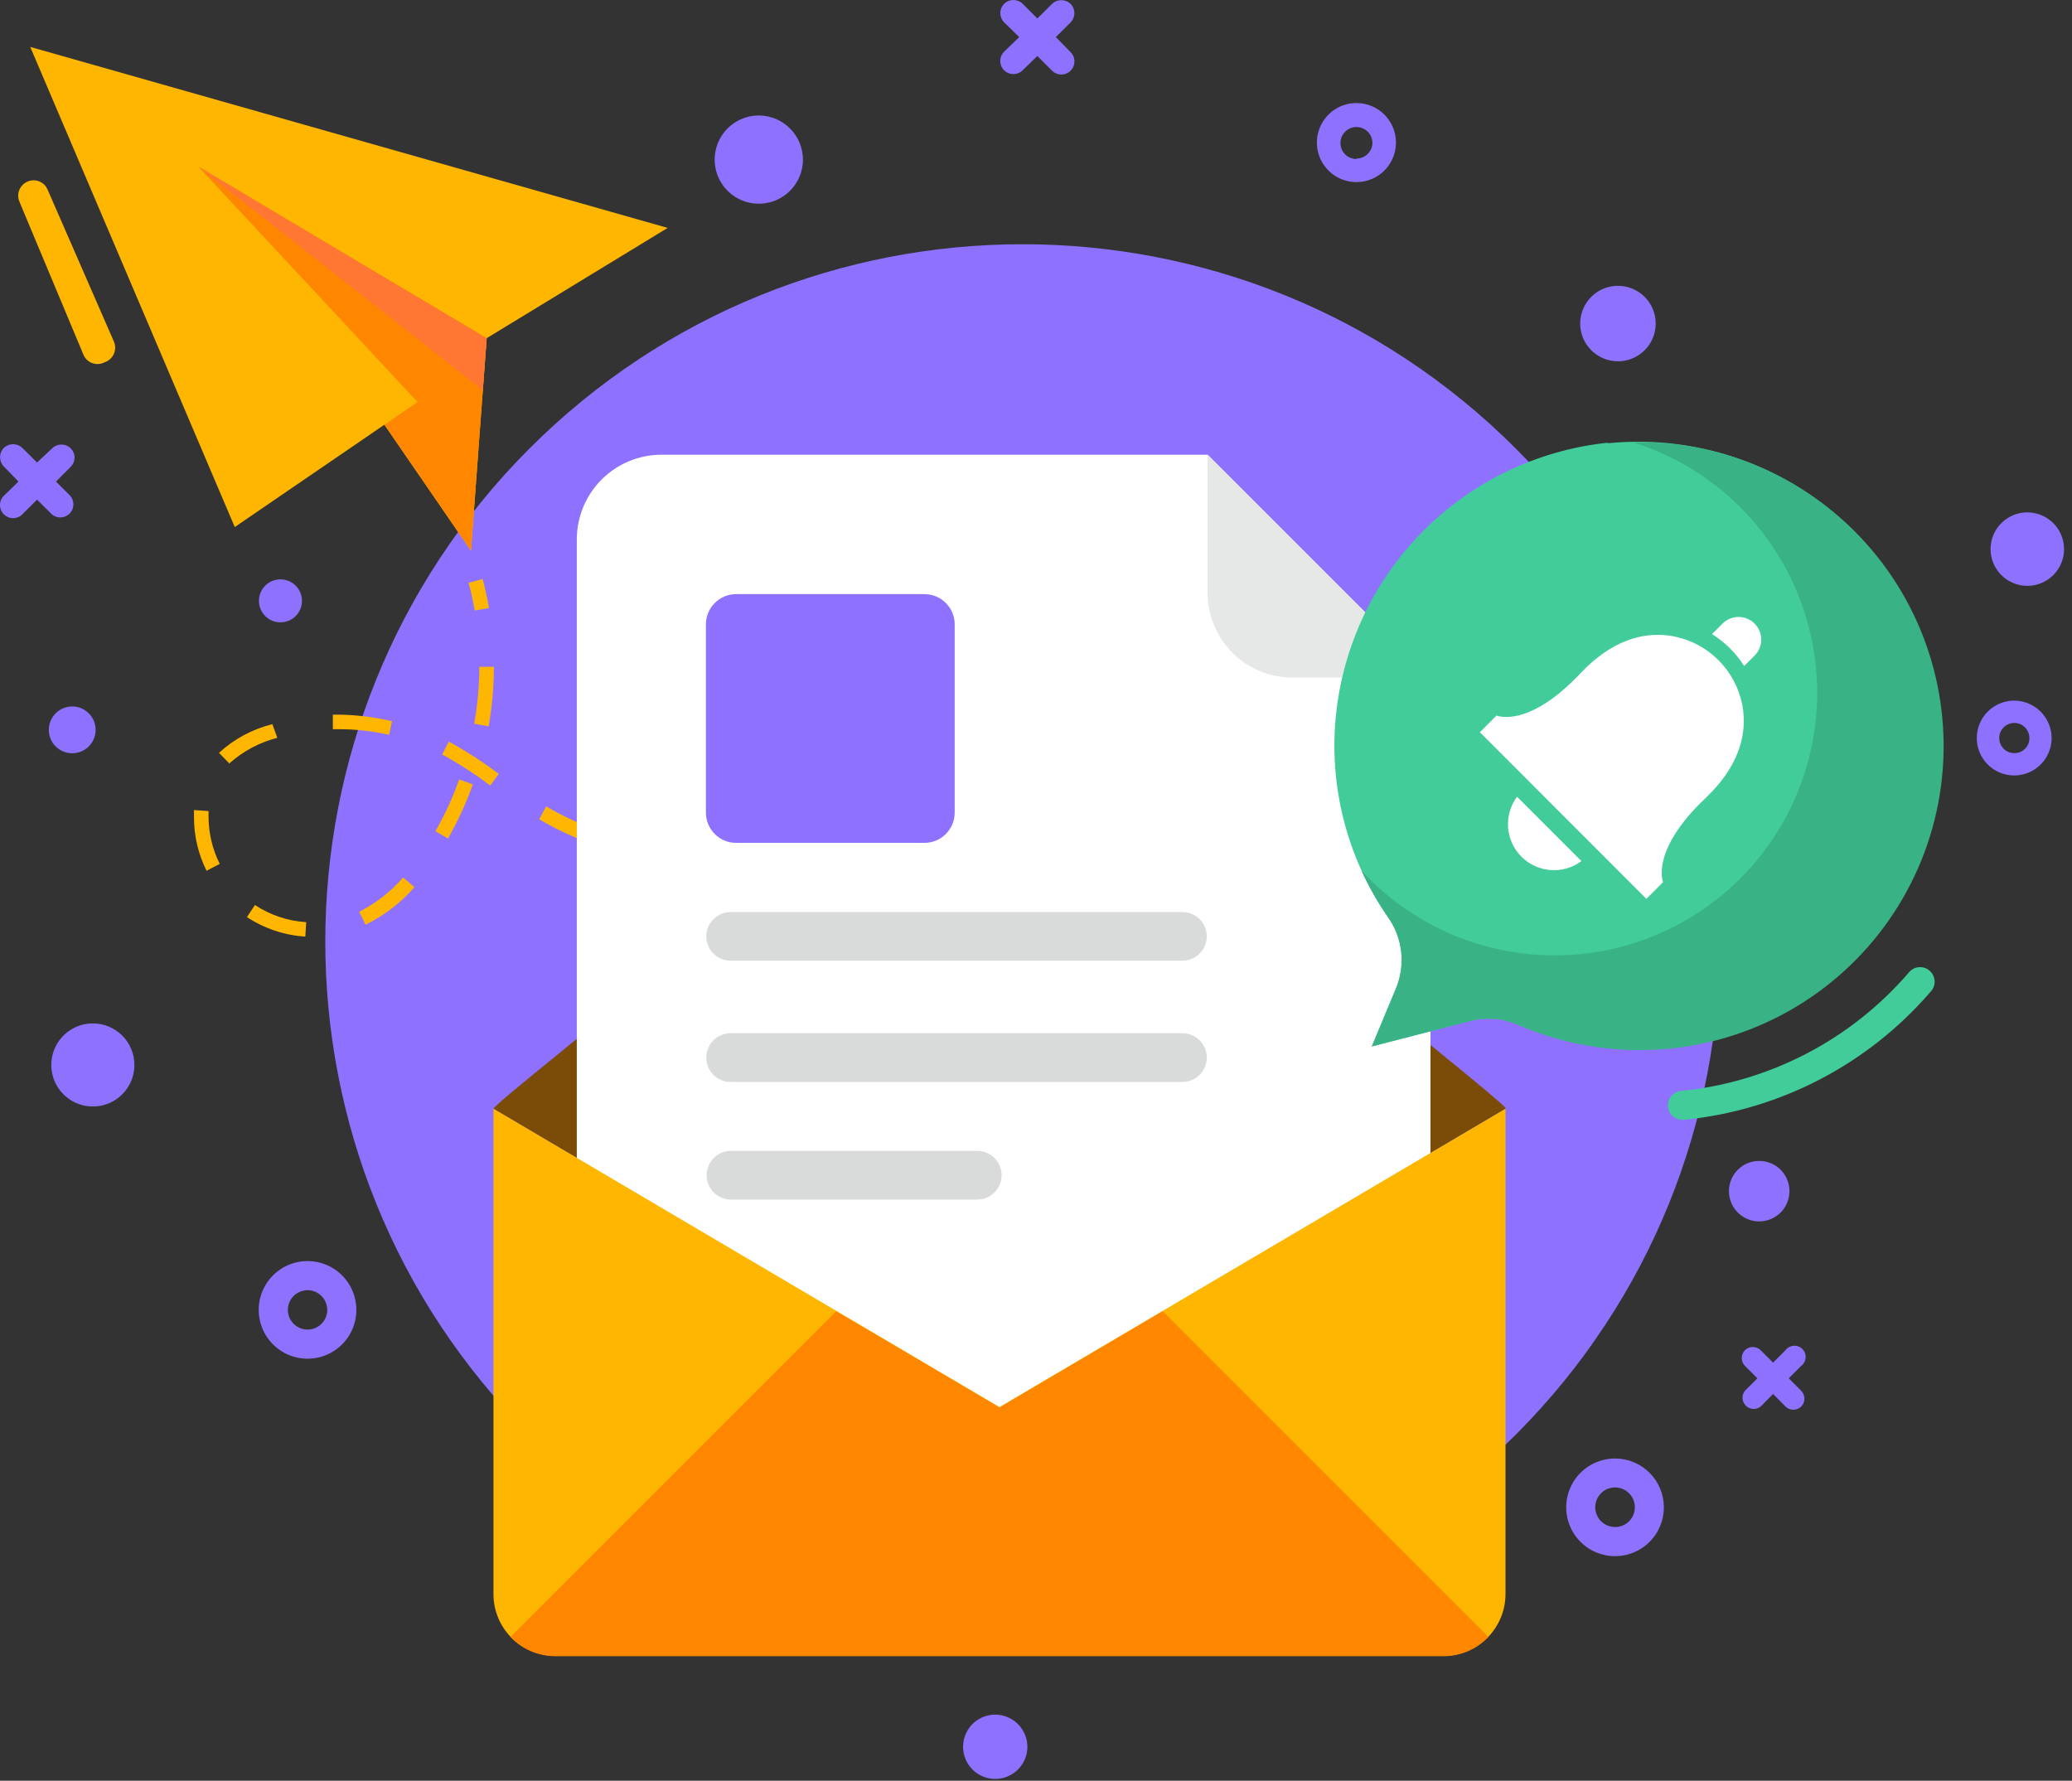 <?xml version="1.0" encoding="UTF-8"?> <svg xmlns="http://www.w3.org/2000/svg" width="185" height="159" viewBox="0 0 185 159" fill="none"><rect x="0" y="0" width="185" height="159" fill="#333333" stroke="none"/> <g clip-path="url(#clip0)"> <path d="M135.329 128.092C159.643 103.778 159.643 64.357 135.329 40.043C111.015 15.729 71.594 15.729 47.28 40.043C22.966 64.357 22.966 103.778 47.28 128.092C71.594 152.406 111.015 152.406 135.329 128.092Z" fill="#8E72FF"></path> <path opacity="0.73" d="M142.15 99V120C139.862 123.236 137.274 126.249 134.42 129V99C134.42 98.85 130.63 95.73 127.74 93.37V92L131.23 91.1C132.661 90.731 134.173 90.847 135.53 91.43C136.138 91.698 136.759 91.934 137.39 92.14V94.9C140.28 97.26 142.11 98.81 142.15 98.96V99V99Z" fill="#8E72FF"></path> <path d="M2.701 4.19L20.961 47.06L34.321 37.92L42.051 49.17L43.451 30.2L59.611 20.35L2.701 4.19Z" fill="#FFB600"></path> <path d="M37.281 35.9L20.961 47.06L34.321 37.92L42.051 49.17L43.451 30.2L17.701 14.87L37.281 35.9Z" fill="#FF8700"></path> <path d="M43.111 34.85L17.701 14.87L43.451 30.2L43.111 34.85Z" fill="#FF7733"></path> <path d="M42.38 54.51C42.24 53.68 42.06 52.85 41.84 52.04L43.09 51.7C43.32 52.55 43.51 53.42 43.66 54.29L42.38 54.51Z" fill="#FFB600"></path> <path d="M27.26 83.63C25.402 83.511 23.607 82.912 22.05 81.89L22.76 80.81C24.128 81.71 25.706 82.238 27.34 82.34L27.26 83.63ZM32.64 82.57L32.07 81.41C33.565 80.653 34.9 79.614 36 78.35L37 79.22C35.781 80.613 34.3 81.751 32.64 82.57V82.57ZM18.44 77.75C17.707 76.274 17.323 74.648 17.32 73C17.32 72.87 17.32 72.74 17.32 72.61V72.33L18.62 72.42V72.66V73C18.636 74.438 18.978 75.853 19.62 77.14L18.44 77.75ZM68.61 77.46V76.16C70.3 76.16 72.03 76.08 73.77 75.95L73.87 77.25C72.1 77.38 70.33 77.45 68.61 77.46ZM63.35 77.29L62.52 77.22C60.93 77.09 59.52 76.91 58.11 76.67L58.33 75.39C59.67 75.63 61.08 75.8 62.63 75.93L63.44 75.99L63.35 77.29ZM79.09 76.7L78.92 75.41C80.59 75.18 82.31 74.9 84.03 74.57L84.27 75.84C82.53 76.18 80.78 76.47 79.09 76.7V76.7ZM53 75.39C51.528 74.894 50.105 74.261 48.75 73.5L48.14 73.15L48.77 72L49.34 72.33C50.619 73.042 51.957 73.641 53.34 74.12L53 75.39ZM40 74.87L38.88 74.22C39.721 72.745 40.43 71.199 41 69.6L42.22 70.04C41.621 71.711 40.878 73.327 40 74.87V74.87ZM89.39 74.72L89.08 73.46C90.71 73.07 92.39 72.62 94.08 72.14L94.44 73.38C92.74 73.88 91 74.33 89.4 74.72H89.39ZM99.47 71.85L99.07 70.62C100.71 70.09 102.36 69.53 103.99 68.95L104.42 70.17C102.79 70.75 101.14 71.32 99.48 71.85H99.47ZM43.77 70.14C42.541 69.21 41.251 68.362 39.91 67.6L39.48 67.37L40.07 66.22L40.53 66.47C41.92 67.257 43.257 68.136 44.53 69.1L43.77 70.14ZM20.45 68.14L19.55 67.22C20.902 65.983 22.542 65.103 24.32 64.66L24.76 65.88C23.158 66.29 21.679 67.082 20.45 68.19V68.14ZM34.74 65.61C33.267 65.279 31.761 65.112 30.25 65.11H29.72V63.81C31.498 63.79 33.271 63.988 35 64.4L34.74 65.61ZM43.62 64.85L42.34 64.62C42.638 62.943 42.792 61.243 42.8 59.54H44.1C44.094 61.337 43.933 63.13 43.62 64.9V64.85Z" fill="#FFB600"></path> <path d="M109.39 68.34L108.93 67.13L111.35 66.19L111.82 67.4C111 67.72 110.21 68 109.39 68.34Z" fill="#00C8B7"></path> <path d="M150.22 100C149.897 99.996 149.587 99.874 149.349 99.656C149.111 99.439 148.962 99.141 148.93 98.82C148.913 98.65 148.931 98.479 148.981 98.316C149.031 98.153 149.112 98.002 149.221 97.871C149.33 97.74 149.464 97.632 149.614 97.552C149.765 97.473 149.93 97.425 150.1 97.41C157.968 96.631 165.236 92.858 170.4 86.87C170.508 86.728 170.644 86.609 170.799 86.522C170.955 86.435 171.127 86.38 171.305 86.362C171.482 86.345 171.661 86.363 171.831 86.418C172.001 86.472 172.158 86.561 172.292 86.678C172.426 86.796 172.535 86.94 172.611 87.102C172.687 87.263 172.729 87.438 172.735 87.617C172.74 87.795 172.709 87.972 172.642 88.138C172.576 88.304 172.477 88.454 172.35 88.58C166.753 95.066 158.876 99.151 150.35 99.99L150.22 100Z" fill="#41CC99"></path> <path d="M134.421 99L89.24 125.68L44.06 99C44.06 98.83 46.59 96.75 50.401 93.66L50.501 93.57C63.001 83.4 89.24 62.66 89.24 62.66C89.24 62.66 115.501 83.4 128.001 93.53C131.861 96.67 134.401 98.79 134.441 98.96C134.435 98.974 134.429 98.987 134.421 99Z" fill="#7A4C08"></path> <path d="M107.82 40.6H59.07C57.062 40.6 55.137 41.398 53.717 42.817C52.298 44.237 51.5 46.162 51.5 48.17V121.87C51.5 123.878 52.298 125.803 53.717 127.223C55.137 128.643 57.062 129.44 59.07 129.44H120.15C122.158 129.44 124.083 128.643 125.503 127.223C126.922 125.803 127.72 123.878 127.72 121.87V60.5L107.82 40.6Z" fill="white"></path> <path d="M107.82 52.93C107.82 54.938 108.618 56.863 110.038 58.283C111.457 59.703 113.383 60.5 115.39 60.5H127.72L107.82 40.6V52.93Z" fill="#E6E8E8"></path> <path d="M82.539 53.05H65.729C64.238 53.05 63.029 54.259 63.029 55.75V72.56C63.029 74.051 64.238 75.26 65.729 75.26H82.539C84.031 75.26 85.239 74.051 85.239 72.56V55.75C85.239 54.259 84.031 53.05 82.539 53.05Z" fill="#8E72FF"></path> <path d="M105.581 81.44H65.231C64.655 81.44 64.103 81.669 63.696 82.076C63.289 82.483 63.06 83.034 63.06 83.61V83.61C63.06 84.186 63.289 84.737 63.696 85.144C64.103 85.551 64.655 85.78 65.231 85.78H105.581C105.866 85.78 106.148 85.724 106.411 85.615C106.674 85.506 106.913 85.346 107.115 85.144C107.316 84.943 107.476 84.704 107.585 84.44C107.694 84.177 107.751 83.895 107.751 83.61C107.751 83.325 107.694 83.043 107.585 82.779C107.476 82.516 107.316 82.277 107.115 82.076C106.913 81.874 106.674 81.714 106.411 81.605C106.148 81.496 105.866 81.44 105.581 81.44V81.44Z" fill="#D9DBDB"></path> <path d="M105.581 92.26H65.231C64.946 92.26 64.663 92.316 64.4 92.425C64.137 92.534 63.898 92.694 63.696 92.895C63.495 93.097 63.335 93.336 63.226 93.599C63.117 93.863 63.06 94.145 63.06 94.43C63.06 95.006 63.289 95.559 63.696 95.968C64.102 96.376 64.654 96.607 65.231 96.61H105.581C106.157 96.607 106.709 96.376 107.116 95.968C107.522 95.559 107.751 95.006 107.751 94.43C107.751 94.145 107.694 93.863 107.585 93.599C107.476 93.336 107.316 93.097 107.115 92.895C106.913 92.694 106.674 92.534 106.411 92.425C106.148 92.316 105.866 92.26 105.581 92.26V92.26Z" fill="#D9DBDB"></path> <path d="M87.26 102.76H65.26C64.683 102.762 64.132 102.993 63.725 103.402C63.318 103.81 63.09 104.363 63.09 104.94C63.09 105.515 63.319 106.067 63.725 106.474C64.132 106.881 64.684 107.11 65.26 107.11H87.26C87.835 107.11 88.387 106.881 88.794 106.474C89.201 106.067 89.43 105.515 89.43 104.94C89.43 104.363 89.201 103.81 88.795 103.402C88.388 102.993 87.836 102.762 87.26 102.76Z" fill="#D9DBDB"></path> <path d="M134.421 99V142.35C134.415 143.809 133.833 145.206 132.8 146.237C131.768 147.267 130.369 147.847 128.911 147.85H49.55C48.094 147.847 46.697 147.267 45.668 146.236C44.639 145.204 44.06 143.807 44.06 142.35V99L89.24 125.64L134.421 99Z" fill="#FFB600"></path> <path d="M132.89 146.16L103.81 117.08L89.24 125.67L74.66 117.08L45.58 146.16C46.094 146.705 46.714 147.139 47.402 147.434C48.09 147.73 48.831 147.882 49.58 147.88H128.94C129.68 147.875 130.412 147.719 131.091 147.424C131.77 147.128 132.382 146.698 132.89 146.16V146.16Z" fill="#FF8700"></path> <path d="M143.55 39.53C137.212 40.196 131.307 43.061 126.863 47.628C122.418 52.196 119.714 58.176 119.22 64.53C118.749 70.73 120.438 76.903 124 82C124.621 82.911 125.004 83.963 125.114 85.059C125.225 86.156 125.058 87.264 124.63 88.28L122.48 93.44L131.25 91.17C132.677 90.797 134.187 90.913 135.54 91.5C139.347 93.142 143.48 93.891 147.621 93.687C151.762 93.484 155.801 92.335 159.429 90.328C163.057 88.321 166.177 85.51 168.549 82.109C170.921 78.709 172.483 74.811 173.115 70.713C173.746 66.615 173.43 62.428 172.191 58.471C170.953 54.514 168.824 50.894 165.968 47.888C163.113 44.882 159.607 42.57 155.719 41.13C151.831 39.69 147.665 39.16 143.54 39.58L143.55 39.53Z" fill="#41CC99"></path> <path d="M147.001 80.26L148.491 78.76C148.491 78.76 147.311 75.97 152.281 71.26C155.231 68.46 155.891 65.75 155.651 63.53C155.449 61.796 154.667 60.181 153.433 58.947C152.199 57.713 150.584 56.932 148.851 56.73C146.641 56.49 143.921 57.15 141.121 60.11C136.411 65.11 133.621 63.89 133.621 63.89L132.131 65.38L147.001 80.26Z" fill="white"></path> <path d="M135.451 71.14C134.863 71.931 134.579 72.908 134.652 73.891C134.724 74.874 135.147 75.799 135.844 76.496C136.542 77.193 137.466 77.617 138.449 77.689C139.433 77.761 140.409 77.477 141.201 76.89L135.451 71.14Z" fill="white"></path> <path d="M156.659 58.54L155.729 59.47C154.999 58.316 154.018 57.342 152.859 56.62L153.799 55.68C153.987 55.492 154.21 55.343 154.455 55.241C154.701 55.14 154.964 55.087 155.229 55.087C155.495 55.087 155.758 55.14 156.003 55.241C156.249 55.343 156.472 55.492 156.659 55.68C156.847 55.867 156.996 56.09 157.098 56.336C157.199 56.581 157.252 56.844 157.252 57.11C157.252 57.375 157.199 57.638 157.098 57.884C156.996 58.129 156.847 58.352 156.659 58.54Z" fill="white"></path> <path d="M145.561 39.42C149.014 40.459 152.181 42.281 154.815 44.743C157.45 47.206 159.48 50.244 160.749 53.62C162.018 56.995 162.49 60.618 162.13 64.207C161.77 67.795 160.587 71.251 158.673 74.308C156.759 77.364 154.165 79.938 151.094 81.828C148.023 83.718 144.557 84.874 140.966 85.207C137.375 85.538 133.756 85.038 130.39 83.743C127.024 82.448 124.003 80.393 121.561 77.74C122.244 79.231 123.061 80.656 124.001 82C124.622 82.911 125.005 83.963 125.115 85.06C125.225 86.157 125.058 87.264 124.631 88.28L122.481 93.44L131.251 91.17C132.677 90.797 134.188 90.913 135.541 91.5C139.271 93.129 143.321 93.897 147.389 93.748C151.457 93.6 155.44 92.538 159.042 90.641C162.644 88.745 165.773 86.062 168.198 82.793C170.623 79.523 172.281 75.749 173.05 71.752C173.819 67.754 173.678 63.635 172.639 59.699C171.6 55.763 169.689 52.111 167.047 49.014C164.405 45.917 161.101 43.453 157.378 41.806C153.655 40.16 149.609 39.371 145.541 39.5L145.561 39.42Z" fill="#39B385"></path> <path d="M4.24 16.91L10.17 30.5C10.314 30.833 10.32 31.209 10.187 31.547C10.054 31.884 9.792 32.155 9.46 32.3L9.25 32.39C9.084 32.462 8.906 32.501 8.726 32.504C8.546 32.507 8.366 32.474 8.199 32.407C8.031 32.34 7.879 32.24 7.75 32.114C7.622 31.987 7.519 31.836 7.45 31.67L1.73 18C1.659 17.83 1.623 17.647 1.625 17.462C1.627 17.278 1.666 17.096 1.739 16.927C1.813 16.758 1.92 16.605 2.054 16.479C2.188 16.352 2.347 16.254 2.52 16.19V16.19C2.844 16.066 3.204 16.071 3.524 16.205C3.844 16.339 4.101 16.592 4.24 16.91Z" fill="#FFB600"></path> <path d="M27.459 112.6C26.599 112.6 25.758 112.855 25.041 113.332C24.325 113.81 23.766 114.488 23.435 115.282C23.104 116.077 23.015 116.951 23.18 117.796C23.346 118.641 23.757 119.418 24.363 120.029C24.968 120.64 25.741 121.059 26.585 121.231C27.428 121.404 28.303 121.323 29.1 121C29.898 120.676 30.581 120.123 31.065 119.411C31.549 118.7 31.811 117.861 31.819 117C31.825 116.424 31.716 115.853 31.499 115.319C31.282 114.786 30.962 114.3 30.557 113.891C30.151 113.482 29.669 113.157 29.137 112.936C28.606 112.714 28.035 112.6 27.459 112.6ZM27.459 118.72C27.11 118.72 26.768 118.616 26.478 118.42C26.187 118.225 25.962 117.948 25.83 117.624C25.698 117.3 25.666 116.944 25.737 116.602C25.808 116.259 25.98 115.946 26.23 115.701C26.48 115.457 26.797 115.293 27.141 115.229C27.485 115.166 27.84 115.206 28.161 115.346C28.482 115.485 28.754 115.717 28.942 116.012C29.131 116.306 29.227 116.65 29.219 117C29.209 117.46 29.019 117.897 28.69 118.219C28.361 118.54 27.919 118.72 27.459 118.72V118.72Z" fill="#8E72FF"></path> <path d="M144.21 130.23C143.347 130.228 142.503 130.482 141.785 130.96C141.067 131.438 140.506 132.118 140.175 132.915C139.843 133.711 139.755 134.588 139.922 135.434C140.09 136.281 140.504 137.059 141.113 137.669C141.723 138.28 142.5 138.696 143.346 138.865C144.192 139.035 145.069 138.949 145.866 138.619C146.663 138.289 147.345 137.731 147.824 137.013C148.304 136.296 148.56 135.453 148.56 134.59C148.56 133.435 148.102 132.328 147.286 131.511C146.471 130.693 145.364 130.233 144.21 130.23ZM144.21 136.35C143.859 136.352 143.515 136.25 143.223 136.056C142.93 135.862 142.702 135.586 142.567 135.262C142.431 134.938 142.395 134.581 142.463 134.237C142.531 133.893 142.7 133.577 142.948 133.328C143.196 133.08 143.513 132.912 143.857 132.844C144.201 132.776 144.558 132.811 144.882 132.947C145.206 133.082 145.482 133.31 145.676 133.603C145.869 133.895 145.972 134.239 145.97 134.59C145.97 135.057 145.784 135.504 145.454 135.834C145.124 136.165 144.677 136.35 144.21 136.35V136.35Z" fill="#8E72FF"></path> <path d="M179.85 62.56C179.189 62.558 178.542 62.752 177.992 63.118C177.441 63.484 177.011 64.005 176.757 64.615C176.503 65.225 176.435 65.897 176.563 66.546C176.691 67.194 177.008 67.79 177.475 68.258C177.941 68.726 178.537 69.046 179.185 69.175C179.833 69.305 180.505 69.239 181.116 68.987C181.727 68.734 182.249 68.306 182.616 67.757C182.984 67.207 183.18 66.561 183.18 65.9C183.177 65.017 182.826 64.17 182.202 63.545C181.579 62.919 180.733 62.565 179.85 62.56V62.56ZM179.85 67.25C179.583 67.25 179.322 67.171 179.1 67.023C178.878 66.874 178.705 66.663 178.603 66.417C178.501 66.17 178.474 65.899 178.526 65.637C178.578 65.375 178.707 65.134 178.895 64.945C179.084 64.757 179.325 64.628 179.587 64.576C179.849 64.524 180.12 64.551 180.367 64.653C180.613 64.755 180.824 64.928 180.972 65.15C181.121 65.372 181.2 65.633 181.2 65.9C181.201 66.078 181.167 66.254 181.1 66.418C181.033 66.583 180.933 66.732 180.808 66.858C180.682 66.983 180.533 67.083 180.368 67.15C180.204 67.217 180.028 67.251 179.85 67.25V67.25Z" fill="#8E72FF"></path> <path d="M121.11 9.2C120.412 9.2 119.729 9.407 119.149 9.795C118.568 10.182 118.116 10.734 117.849 11.379C117.582 12.024 117.512 12.734 117.648 13.418C117.784 14.103 118.12 14.732 118.614 15.226C119.108 15.72 119.737 16.056 120.421 16.192C121.106 16.328 121.816 16.258 122.461 15.991C123.106 15.724 123.657 15.271 124.045 14.691C124.433 14.11 124.64 13.428 124.64 12.73C124.64 11.793 124.268 10.896 123.606 10.234C122.944 9.572 122.046 9.2 121.11 9.2V9.2ZM121.11 14.2C120.827 14.2 120.551 14.116 120.316 13.959C120.08 13.802 119.897 13.578 119.789 13.317C119.681 13.056 119.652 12.768 119.708 12.491C119.763 12.213 119.899 11.959 120.099 11.758C120.299 11.559 120.554 11.422 120.831 11.367C121.108 11.312 121.396 11.34 121.657 11.449C121.919 11.557 122.142 11.74 122.299 11.975C122.456 12.21 122.54 12.487 122.54 12.77C122.53 13.142 122.374 13.495 122.107 13.755C121.84 14.015 121.483 14.16 121.11 14.16V14.2Z" fill="#8E72FF"></path> <path d="M8.29 91.38C7.556 91.38 6.839 91.597 6.229 92.005C5.619 92.413 5.143 92.992 4.862 93.67C4.582 94.348 4.508 95.094 4.651 95.814C4.795 96.533 5.148 97.194 5.667 97.713C6.186 98.232 6.847 98.585 7.566 98.729C8.286 98.872 9.032 98.798 9.71 98.517C10.388 98.237 10.967 97.761 11.375 97.151C11.783 96.541 12 95.824 12 95.09C12 94.106 11.609 93.162 10.913 92.466C10.218 91.771 9.274 91.38 8.29 91.38Z" fill="#8E72FF"></path> <path d="M157.071 103.66C156.537 103.66 156.014 103.818 155.57 104.115C155.126 104.413 154.78 104.835 154.576 105.329C154.372 105.823 154.319 106.366 154.424 106.89C154.529 107.414 154.787 107.895 155.165 108.272C155.544 108.65 156.026 108.906 156.55 109.009C157.075 109.112 157.618 109.057 158.111 108.851C158.604 108.645 159.025 108.298 159.321 107.852C159.616 107.407 159.773 106.884 159.771 106.35C159.771 105.996 159.701 105.645 159.565 105.318C159.43 104.991 159.231 104.694 158.98 104.444C158.729 104.194 158.431 103.996 158.104 103.862C157.776 103.727 157.425 103.658 157.071 103.66V103.66Z" fill="#8E72FF"></path> <path d="M67.751 10.31C66.971 10.31 66.21 10.541 65.562 10.974C64.914 11.407 64.409 12.022 64.111 12.742C63.812 13.462 63.734 14.254 63.886 15.019C64.038 15.783 64.413 16.485 64.965 17.036C65.516 17.587 66.218 17.962 66.982 18.114C67.746 18.266 68.538 18.188 69.258 17.89C69.978 17.592 70.594 17.087 71.026 16.439C71.46 15.791 71.691 15.029 71.691 14.25C71.688 13.206 71.272 12.205 70.534 11.467C69.795 10.729 68.795 10.313 67.751 10.31V10.31Z" fill="#8E72FF"></path> <path d="M88.86 153.1C88.294 153.1 87.74 153.268 87.269 153.582C86.797 153.896 86.43 154.342 86.212 154.865C85.993 155.388 85.935 155.963 86.043 156.519C86.152 157.075 86.422 157.586 86.82 157.989C87.219 158.391 87.727 158.667 88.282 158.781C88.837 158.895 89.413 158.843 89.938 158.63C90.463 158.418 90.913 158.054 91.232 157.586C91.551 157.118 91.724 156.566 91.73 156C91.733 155.621 91.66 155.245 91.518 154.894C91.375 154.543 91.164 154.224 90.897 153.954C90.63 153.685 90.313 153.471 89.964 153.324C89.614 153.178 89.239 153.101 88.86 153.1V153.1Z" fill="#8E72FF"></path> <path d="M144.46 25.52C143.793 25.52 143.142 25.718 142.588 26.088C142.033 26.458 141.601 26.985 141.346 27.6C141.091 28.216 141.025 28.894 141.155 29.547C141.285 30.201 141.606 30.802 142.077 31.273C142.548 31.744 143.149 32.065 143.802 32.195C144.456 32.325 145.134 32.259 145.749 32.004C146.365 31.748 146.892 31.317 147.262 30.762C147.632 30.208 147.83 29.556 147.83 28.89C147.83 27.996 147.475 27.139 146.843 26.507C146.211 25.875 145.354 25.52 144.46 25.52Z" fill="#8E72FF"></path> <path d="M25.041 55.57C26.102 55.57 26.961 54.71 26.961 53.65C26.961 52.59 26.102 51.73 25.041 51.73C23.981 51.73 23.121 52.59 23.121 53.65C23.121 54.71 23.981 55.57 25.041 55.57Z" fill="#8E72FF"></path> <path d="M181 45.75C180.351 45.752 179.716 45.947 179.178 46.31C178.639 46.673 178.22 47.188 177.974 47.789C177.729 48.39 177.667 49.051 177.797 49.687C177.927 50.324 178.243 50.907 178.705 51.364C179.168 51.82 179.755 52.129 180.393 52.251C181.031 52.374 181.691 52.304 182.289 52.051C182.887 51.797 183.397 51.372 183.753 50.829C184.109 50.286 184.296 49.65 184.29 49C184.282 48.134 183.932 47.306 183.316 46.697C182.699 46.088 181.867 45.747 181 45.75V45.75Z" fill="#8E72FF"></path> <path d="M6.449 67.26C7.604 67.26 8.539 66.324 8.539 65.17C8.539 64.016 7.604 63.08 6.449 63.08C5.295 63.08 4.359 64.016 4.359 65.17C4.359 66.324 5.295 67.26 6.449 67.26Z" fill="#8E72FF"></path> <path d="M94.271 3.31L95.591 2C95.806 1.779 95.927 1.483 95.927 1.175C95.927 0.866 95.806 0.57 95.591 0.35C95.369 0.133 95.071 0.012 94.761 0.012C94.451 0.012 94.153 0.133 93.931 0.35L92.621 1.65L91.311 0.34C91.089 0.123 90.791 0.002 90.481 0.002C90.171 0.002 89.873 0.123 89.651 0.34C89.435 0.56 89.314 0.856 89.314 1.165C89.314 1.473 89.435 1.769 89.651 1.99L91.001 3.31L89.651 4.62C89.432 4.84 89.31 5.138 89.311 5.448C89.311 5.759 89.436 6.056 89.656 6.275C89.876 6.493 90.174 6.616 90.484 6.615C90.795 6.614 91.092 6.49 91.311 6.27L92.621 5L93.931 6.31C94.15 6.53 94.447 6.654 94.757 6.655C95.068 6.656 95.366 6.533 95.586 6.315C95.806 6.096 95.93 5.799 95.931 5.488C95.932 5.178 95.81 4.88 95.591 4.66L94.271 3.31Z" fill="#8E72FF"></path> <path d="M5 43L6.31 41.68C6.419 41.572 6.506 41.444 6.565 41.302C6.624 41.16 6.655 41.008 6.655 40.855C6.655 40.701 6.624 40.549 6.565 40.408C6.506 40.266 6.419 40.138 6.31 40.03C6.09 39.814 5.794 39.694 5.485 39.694C5.177 39.694 4.881 39.814 4.66 40.03L3.31 41.3L2 40C1.778 39.784 1.48 39.663 1.17 39.663C0.86 39.663 0.562 39.784 0.34 40C0.125 40.22 0.004 40.517 0.004 40.825C0.004 41.133 0.125 41.429 0.34 41.65L1.65 43L0.34 44.27C0.121 44.49 -0.001 44.788 5.34831e-06 45.098C0.001 45.409 0.125 45.706 0.345 45.925C0.565 46.144 0.863 46.266 1.174 46.265C1.484 46.264 1.781 46.14 2 45.92L3.31 44.61L4.62 45.92C4.844 46.112 5.132 46.213 5.427 46.202C5.722 46.191 6.002 46.069 6.211 45.86C6.419 45.652 6.542 45.372 6.553 45.077C6.564 44.782 6.463 44.494 6.27 44.27L5 43Z" fill="#8E72FF"></path> <path d="M159.71 123.07L160.82 121.96C160.934 121.874 161.029 121.764 161.098 121.638C161.166 121.513 161.207 121.373 161.217 121.231C161.227 121.088 161.207 120.944 161.156 120.81C161.106 120.676 161.028 120.554 160.927 120.453C160.825 120.351 160.703 120.273 160.569 120.223C160.435 120.173 160.292 120.152 160.149 120.162C160.006 120.172 159.867 120.213 159.741 120.282C159.615 120.35 159.505 120.445 159.42 120.56L158.31 121.67L157.2 120.56C157.013 120.376 156.761 120.274 156.5 120.274C156.238 120.274 155.986 120.376 155.8 120.56C155.616 120.747 155.514 120.998 155.514 121.26C155.514 121.521 155.616 121.773 155.8 121.96L156.91 123.07L155.8 124.18C155.646 124.371 155.569 124.613 155.582 124.858C155.595 125.103 155.698 125.335 155.871 125.509C156.044 125.683 156.275 125.788 156.52 125.803C156.765 125.817 157.007 125.742 157.2 125.59L158.31 124.47L159.42 125.59C159.606 125.773 159.858 125.876 160.12 125.876C160.381 125.876 160.633 125.773 160.82 125.59C161.006 125.402 161.11 125.149 161.11 124.885C161.11 124.62 161.006 124.367 160.82 124.18L159.71 123.07Z" fill="#8E72FF"></path> </g> <defs> <clipPath id="clip0"> <rect width="184.29" height="158.84" fill="white"></rect> </clipPath> </defs> </svg> 